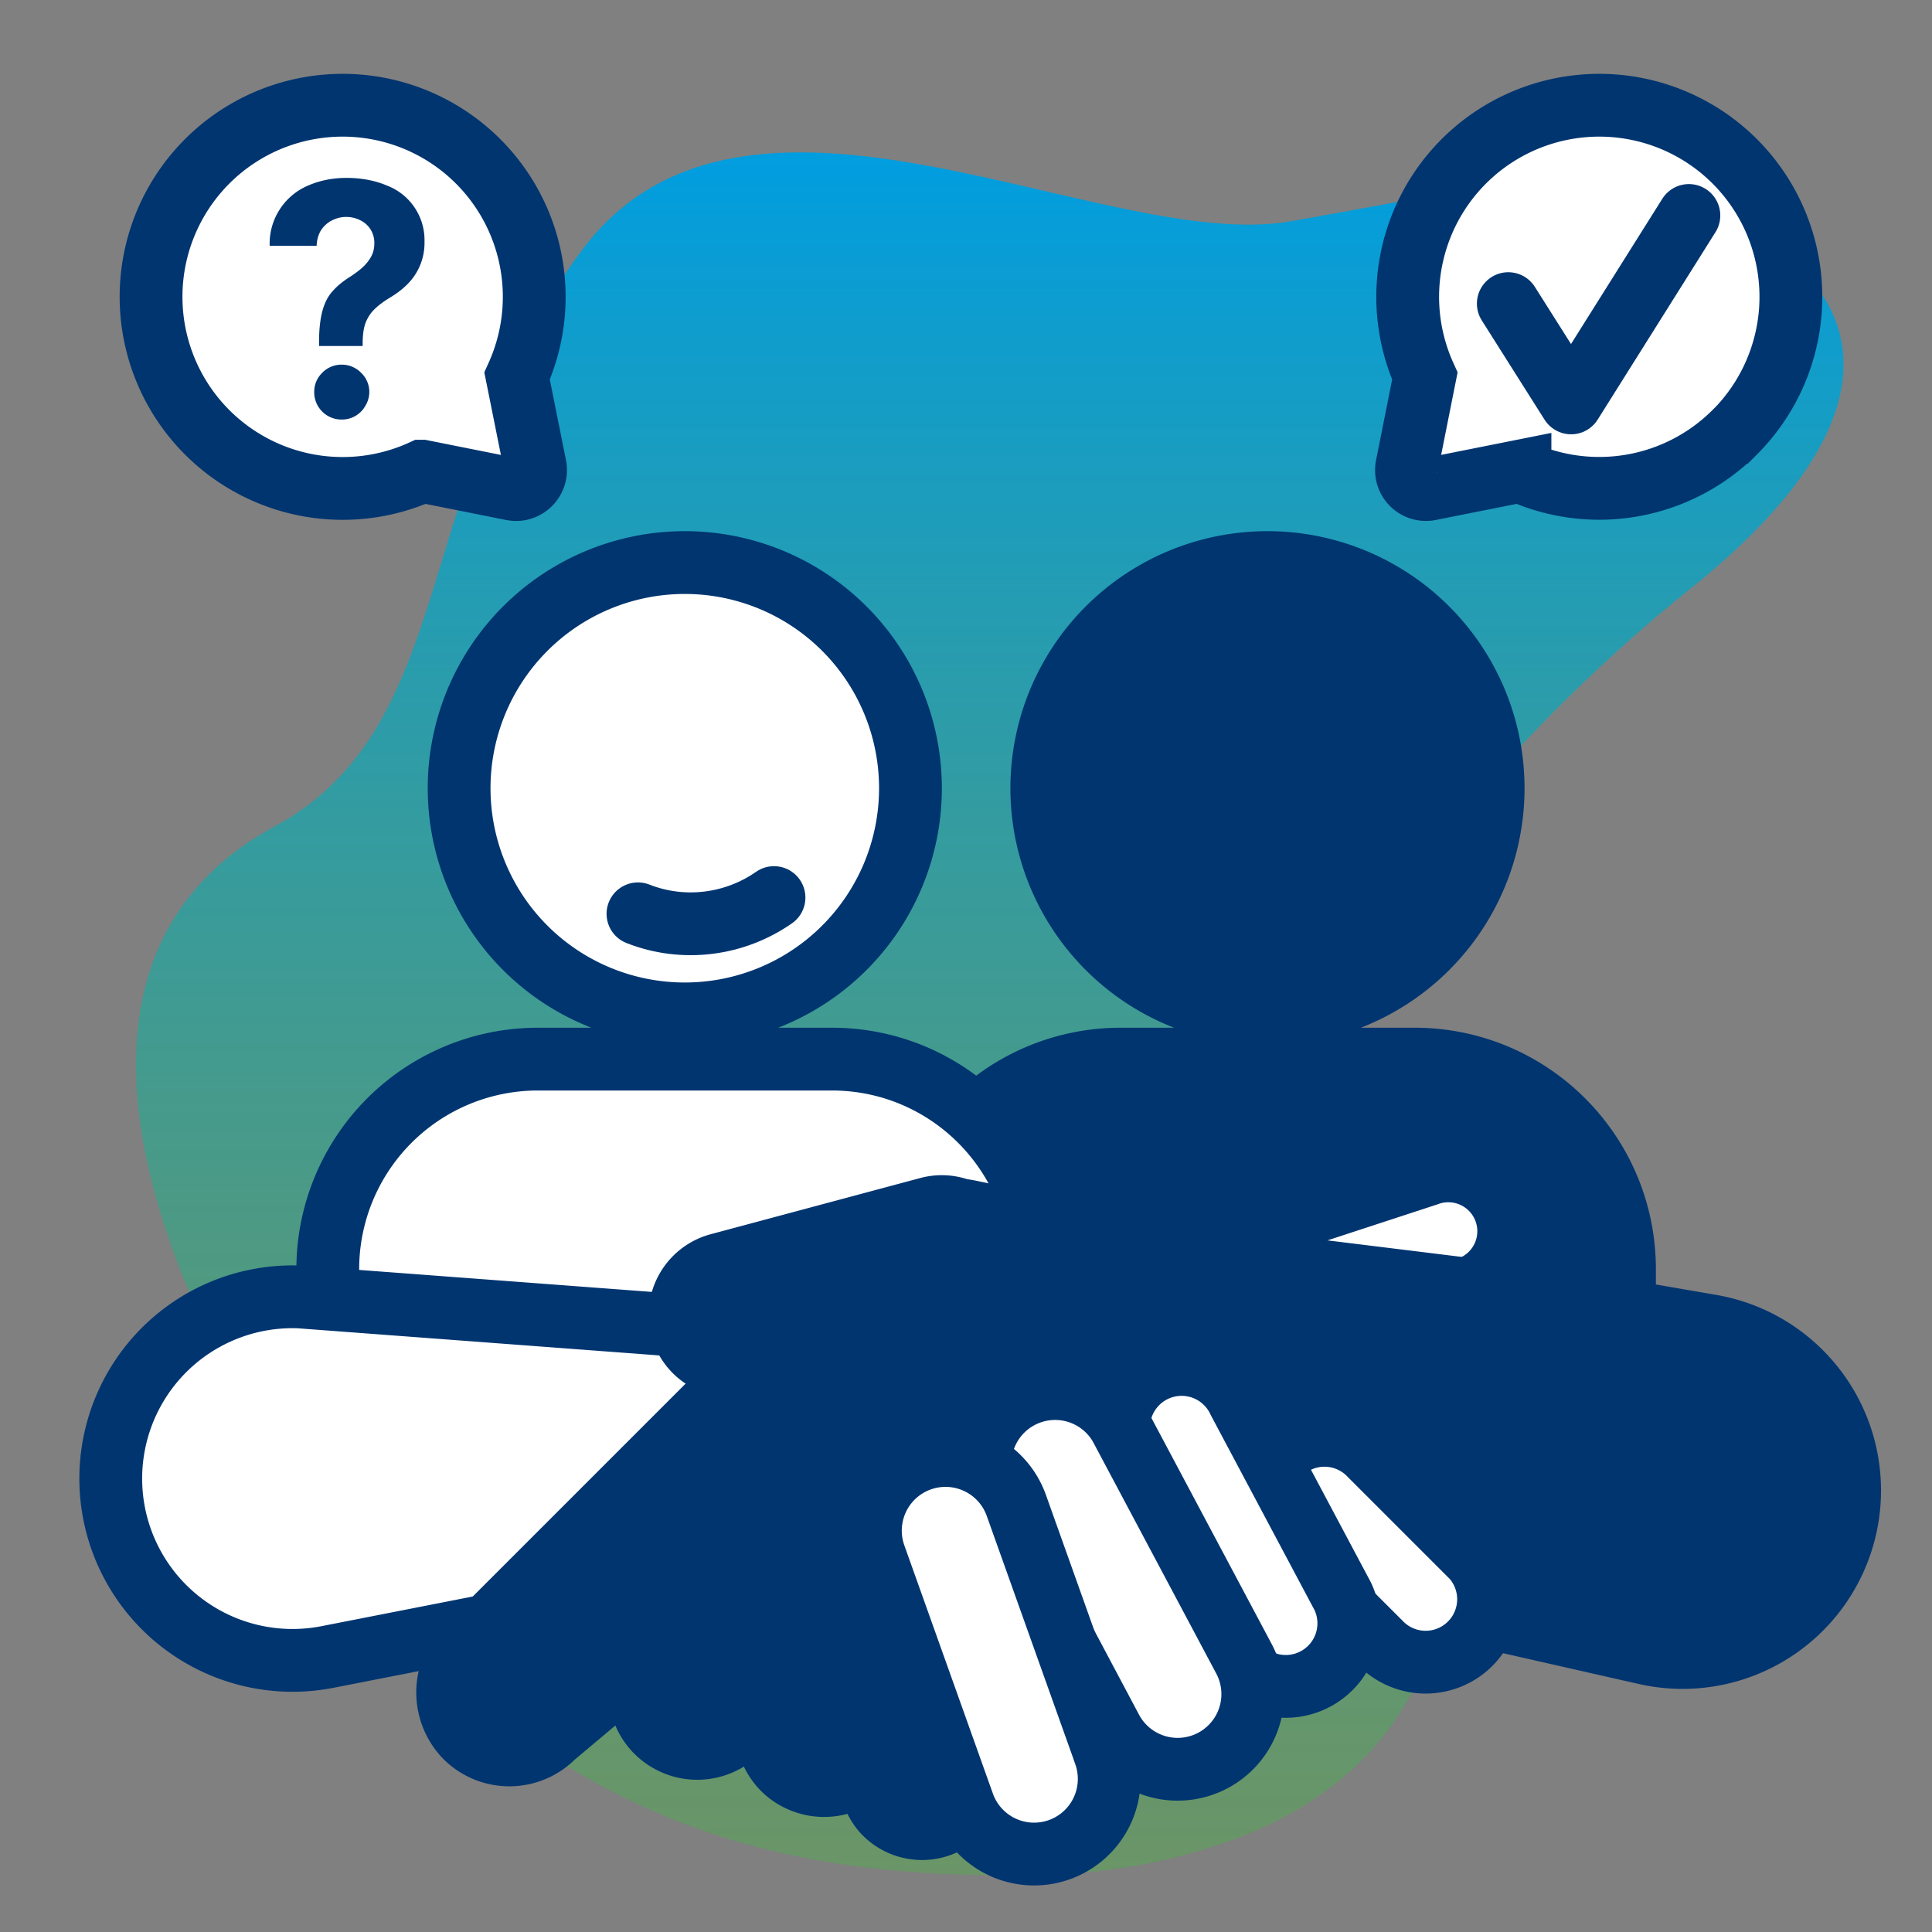 <svg xmlns="http://www.w3.org/2000/svg" fill="none" viewBox="0 0 144 144" width="144" height="144">
  <rect x="0" y="0" width="144" height="144" fill="#808080" stroke="none"/>
  <path fill="url(#a)" d="M20.48 61.59c-20.62 11.15-6.53 40.66 8.62 58.63 2.36 2.89 5 5.5 7.83 7.8 12.44 9.43 24.8 12.06 40.55 11.73 3.94-.08 7.8-.62 11.54-1.7 6.4-1.78 12.33-5.17 15.82-11.2 10.51-16.17-2.95-27.76-6.18-44.16-1.87-9.5 13.15-27.47 27.35-38.83 14.2-11.36 15.01-21.25 3.1-27.44-9.54-4.96-12.94-3.46-32.88.07-13.98 2.47-40.63-14.21-52.85 2.15-12.82 17.17-8.97 35.42-22.9 42.95Z"/>
  <path fill="#003570" stroke="#003570" stroke-linecap="round" stroke-linejoin="round" stroke-width="4.68" d="M94.47 75.57a16.82 16.82 0 1 0 0-33.64 16.82 16.82 0 0 0 0 33.64Zm10.96 3.37h-21.9A15.65 15.65 0 0 0 67.87 94.6v4.72h53.21V94.6c0-8.65-7-15.66-15.65-15.66Z"/>
  <path fill="#fff" stroke="#003570" stroke-linecap="round" stroke-linejoin="round" stroke-width="4.68" d="M51.04 75.57a16.82 16.82 0 1 0 0-33.64 16.82 16.82 0 0 0 0 33.64ZM62 78.94H40.1A15.66 15.66 0 0 0 24.43 94.6v4.72h53.22V94.6c0-8.65-7-15.66-15.65-15.66Z"/>
  <path fill="#fff" stroke="#003570" stroke-linecap="round" stroke-miterlimit="10" stroke-width="4.68" d="m22.78 96.7 45.27 3.4 38.31-12.54a4.5 4.5 0 0 1 3.18 8.42l-13.01 5.61-44.26 16.45-27.9 5.47a13.55 13.55 0 1 1-1.59-26.82h0Z"/>
  <path fill="#003570" stroke="#003570" stroke-linecap="round" stroke-linejoin="round" stroke-width="4.68" d="M137.86 111.1c0-6.07-4.37-11.25-10.34-12.28l-9.96-1.72-30.87-3.8-14.39-3a7.9 7.9 0 0 0-.75-.12 3.82 3.82 0 0 0-2.34-.12l-15.59 4.18a3.91 3.91 0 0 0-2.91 4.27 3.85 3.85 0 0 0 4.8 3.18l.46-.12-21.2 21.2a4.76 4.76 0 0 0-.05 6.7 4.62 4.62 0 0 0 6.53-.04l7.8-6.55a4.3 4.3 0 0 0-.23 6.06 4.3 4.3 0 0 0 6.06.24l3.01-2.8a4.3 4.3 0 0 0 .64 5.6 4.35 4.35 0 0 0 5.77.02l.75-.64a3.83 3.83 0 0 0 .9 3.78 3.91 3.91 0 0 0 5.11.38l21.97-15.9 2.57-.57c3.56-.77 7.26-.61 10.74.48l16.31 3.7a12.45 12.45 0 0 0 15.21-12.14h0Z"/>
  <path stroke="#003570" stroke-linecap="round" stroke-linejoin="round" stroke-width="4.68" d="m49.05 122.89 7.14-6.6m1.7 10.11 3.86-3.48m3.29 8.44 3.45-3.24"/>
  <path fill="#fff" stroke="#003570" stroke-linecap="round" stroke-miterlimit="10" stroke-width="4.68" d="m109.47 115.79-7.34-7.34a4.69 4.69 0 1 0-6.63 6.63l7.35 7.34a4.69 4.69 0 1 0 6.63-6.63Z"/>
  <path fill="#fff" stroke="#003570" stroke-linecap="round" stroke-miterlimit="10" stroke-width="4.68" d="m100.08 118.98-7.74-14.55a4.7 4.7 0 1 0-8.29 4.4l7.74 14.56a4.7 4.7 0 0 0 8.29-4.41Z"/>
  <path fill="#fff" stroke="#003570" stroke-linecap="round" stroke-miterlimit="10" stroke-width="4.68" d="m92.72 123.64-9.23-17.35a5.6 5.6 0 0 0-9.88 5.26l9.22 17.35a5.6 5.6 0 0 0 9.89-5.26Z"/>
  <path fill="#fff" stroke="#003570" stroke-linecap="round" stroke-miterlimit="10" stroke-width="4.68" d="m82.35 130.7-6.6-18.5a5.6 5.6 0 0 0-10.55 3.77l6.6 18.5a5.6 5.6 0 0 0 10.55-3.76Z"/>
  <path fill="#fff" d="M15.44 32.22a14.28 14.28 0 1 1 23.1-4.19l1.35 6.72c.2 1.02-.7 1.92-1.72 1.71l-6.71-1.34a14.28 14.28 0 0 1-16.02-2.9Z"/>
  <path stroke="#003570" stroke-linecap="round" stroke-miterlimit="10" stroke-width="4.68" d="M15.44 32.22a14.28 14.28 0 1 1 23.1-4.19l1.35 6.72c.2 1.02-.7 1.92-1.72 1.71l-6.71-1.34a14.28 14.28 0 0 1-16.02-2.9Z"/>
  <path fill="#fff" d="M129.3 32.22a14.28 14.28 0 1 0-23.1-4.19l-1.34 6.72a1.45 1.45 0 0 0 1.71 1.71l6.72-1.34a14.28 14.28 0 0 0 16-2.9Z"/>
  <path stroke="#003570" stroke-linecap="round" stroke-miterlimit="10" stroke-width="4.68" d="M129.3 32.22a14.28 14.28 0 1 0-23.1-4.19l-1.34 6.72a1.45 1.45 0 0 0 1.71 1.71l6.72-1.34a14.28 14.28 0 0 0 16-2.9Z"/>
  <path fill="#003570" d="M23.78 25.79v-.3c0-1 .1-1.79.27-2.38.17-.6.43-1.08.77-1.44.33-.37.74-.7 1.21-1 .36-.23.67-.46.95-.7.28-.25.5-.52.67-.82.17-.3.25-.64.25-1.01a1.85 1.85 0 0 0-1.04-1.72 2.32 2.32 0 0 0-2.1 0c-.33.16-.6.4-.82.72-.2.32-.32.7-.34 1.18h-3.5a4.7 4.7 0 0 1 2.89-4.5c.86-.37 1.8-.56 2.84-.56 1.13 0 2.14.2 3.01.57a4.35 4.35 0 0 1 2.8 4.18 4.34 4.34 0 0 1-1.25 3.15c-.39.4-.86.75-1.4 1.07-.44.27-.81.55-1.1.84-.3.3-.5.63-.65 1.01-.14.39-.2.86-.21 1.42v.29h-3.25Zm1.7 5.48a2.03 2.03 0 0 1-2.06-2.06c0-.55.2-1.03.6-1.43a2 2 0 0 1 1.46-.6 2 2 0 0 1 1.43.6 1.97 1.97 0 0 1 .32 2.47 1.99 1.99 0 0 1-1.75 1.02Z"/>
  <path stroke="#003570" stroke-linecap="round" stroke-linejoin="round" stroke-width="4.68" d="m112.42 22.63 4.68 7.4 8.78-13.97"/>
  <path stroke="#003570" stroke-linecap="round" stroke-miterlimit="10" stroke-width="4.68" d="M47.55 68.11c3.4 1.34 7.22.83 10.14-1.21m32.64 1.21c3.4 1.34 7.23.83 10.15-1.21"/>
  <defs>
    <linearGradient id="a" x1="73.77" x2="73.77" y1="11.36" y2="139.78" gradientUnits="userSpaceOnUse">
      <stop stop-color="#009DE0"/>
      <stop offset="1" stop-color="#55AA4F" stop-opacity=".5"/>
    </linearGradient>
  </defs>
</svg>
